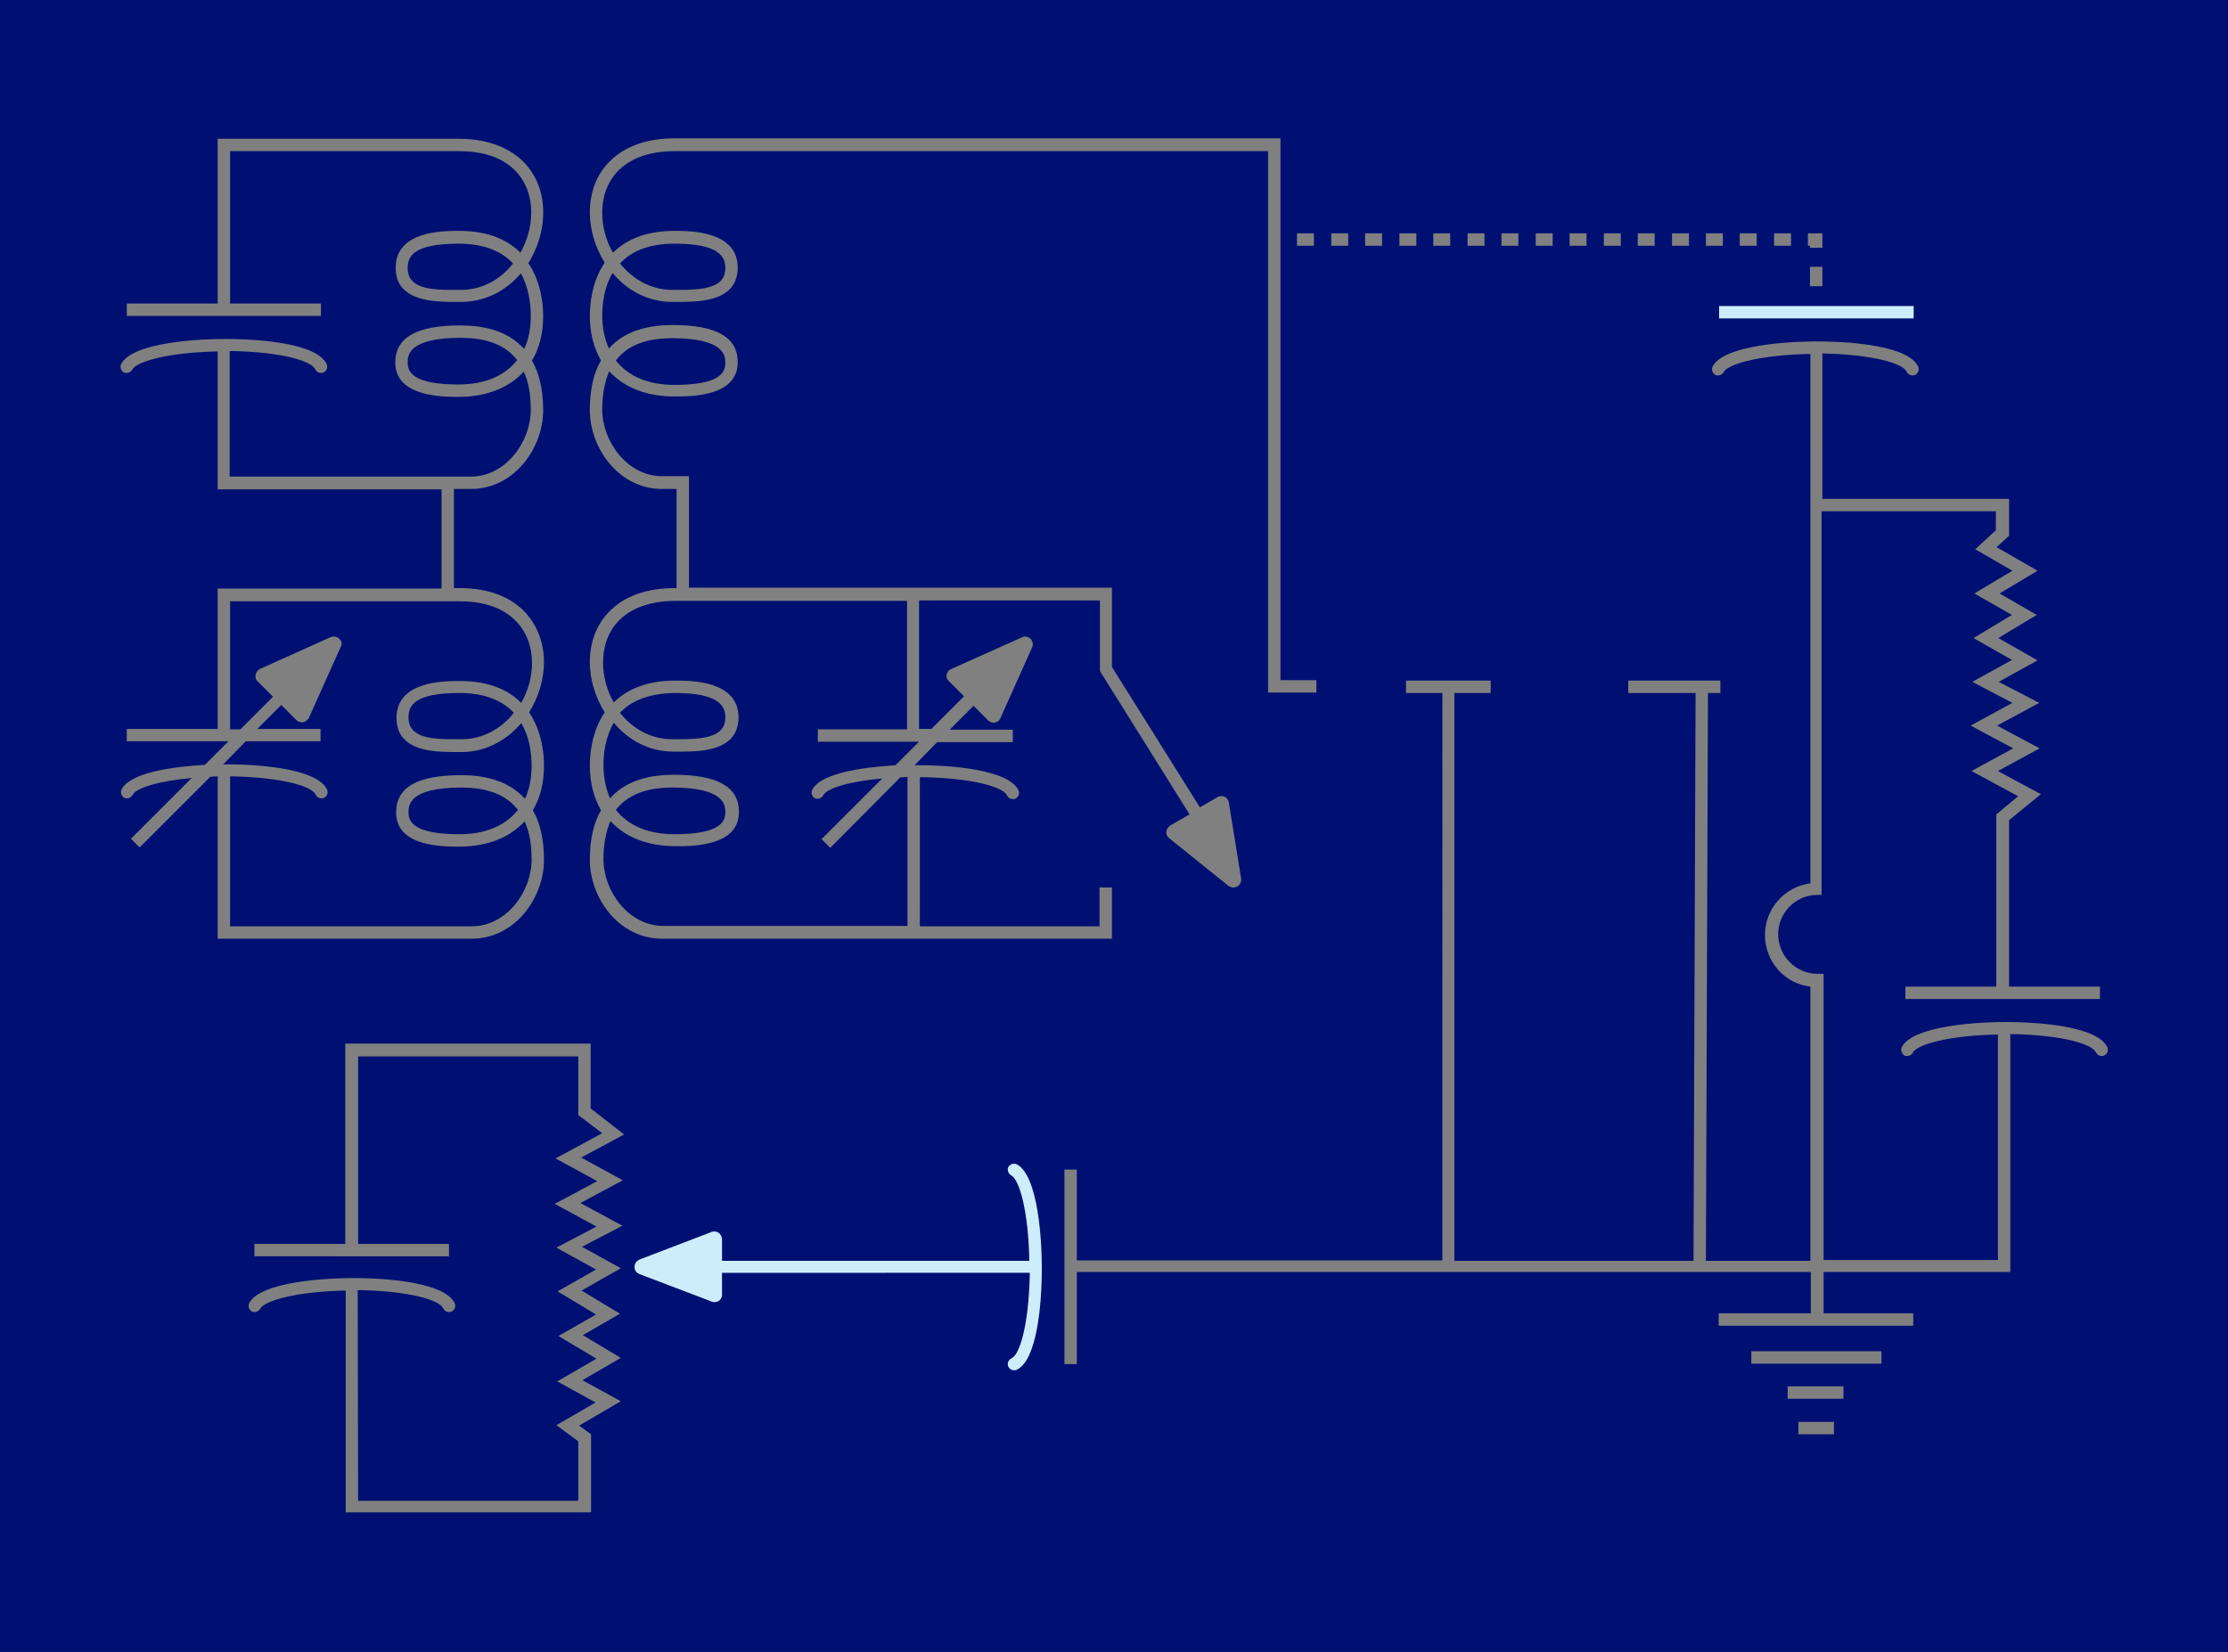 <?xml version="1.0" encoding="utf-8"?>
<!-- Generator: Adobe Illustrator 23.0.1, SVG Export Plug-In . SVG Version: 6.00 Build 0)  -->
<svg version="1.1" id="Layer_1" xmlns="http://www.w3.org/2000/svg" xmlns:xlink="http://www.w3.org/1999/xlink" x="0px" y="0px"
	 viewBox="0 0 539.4 400" style="enable-background:new 0 0 539.4 400;" xml:space="preserve">
<rect x="0" y="0" width="539.4" height="400" fill="#808080" stroke="none"/>
<style type="text/css">
	.st0{fill:#FFFFFF;}
	.st1{fill:#CCEEFB;}
	.st2{fill:#001072;}
	.st3{fill:none;}
</style>
<title>installation2</title>
<path class="st0" d="M290.5,195.7"/>
<path class="st0" d="M294.6,195C294.6,195,294.6,195,294.6,195L294.6,195z"/>
<rect x="368.3" y="164.8" class="st1" width="20.5" height="3"/>
<path class="st2" d="M0,0v400h539.4V0H0z M222.4,224.3h43.8v-9.4h3v12.4H165.3h-5c-10.5,0-17.5-9.9-17.5-19.1c0-5.1,1-9.1,2.7-12
	c-1.7-3-2.7-6.6-2.7-10.8c0-2.6,0.4-8.2,3.6-12.9c-2.3-3.7-3.6-8-3.6-12.2c0-4.9,1.7-9.3,4.9-12.4c3.6-3.6,9-5.5,15.6-5.5h0.5v-24
	h-3.5c-10.5,0-17.5-9.9-17.5-19.1c0-5.2,1-9.1,2.7-12c-1.7-3-2.7-6.6-2.7-10.8c0-2.6,0.4-8.2,3.6-12.9c-2.3-3.7-3.6-8-3.6-12.2
	c0-4.9,1.7-9.3,4.9-12.4c3.6-3.6,9-5.5,15.6-5.5l0.1,0H310v131.2h8.7v3H307V36.6H163.4l-0.1,0c-5.8,0-10.4,1.6-13.5,4.6
	c-3.3,3.3-4,7.4-4,10.3c0,3.3,0.9,6.8,2.6,9.7c3-3,7.7-5.3,14.9-5.3c3.8,0,15.3,0,15.3,8.9c0,2.2-0.7,4-2,5.3c-3.1,3-8.7,3-12.9,3
	l-0.9,0c-6,0-11-2.8-14.5-7c-2,3.4-2.5,7.3-2.5,10.3c0,3.1,0.6,5.7,1.6,8c4-4.5,10-5.7,15.4-5.7c10.6,0,15.8,2.9,15.8,9
	c0,8.3-11.1,8.3-15.3,8.3c-6.8,0-12.3-2.2-15.8-6.1c-1.1,2.5-1.7,5.6-1.7,9.3c0,7.6,6,16.1,14.5,16.1h6.5c0,0,0,27,0,27h102.4v19.2
	l21.3,34l4.3-2.5c0.2-0.1,0.4-0.2,0.6-0.2c1-0.2,1.9,0.5,2.1,1.5l3,18.6c0,0.4-0.1,0.8-0.3,1.1c-0.3,0.6-1,0.9-1.6,0.9
	c-0.3,0-0.7-0.1-1-0.3l-0.2-0.1L283.1,203c-0.2-0.1-0.3-0.3-0.4-0.4c-0.3-0.4-0.4-0.9-0.3-1.4c0.1-0.5,0.4-0.9,0.8-1.2l0.1-0.1
	l4.7-2.7v0l-21.7-34.7v-17.1h-43.8v29.9v1.2h3l7.9-7.9l-3.7-3.7c-0.2-0.2-0.3-0.4-0.4-0.5c-0.2-0.4-0.2-0.9,0-1.4
	c0.2-0.5,0.5-0.8,1-1l17.4-7.8c0.4-0.1,0.8-0.1,1.2,0.1c0.5,0.2,0.8,0.5,1,1s0.2,1,0,1.4l-7.7,17.2c-0.1,0.2-0.2,0.4-0.3,0.5
	c-0.4,0.4-0.9,0.6-1.3,0.6c-0.5,0-0.9-0.2-1.3-0.5l-3.6-3.6l-5.8,5.8h15.3v3h-18.3l-5.5,5.6c0.9,0,1.9,0,2.7,0
	c6,0.1,20.1,1,22.5,6.1c0.3,0.8,0,1.6-0.8,2c-0.2,0.1-0.4,0.1-0.6,0.1c-0.6,0-1.1-0.3-1.4-0.9c-0.9-2-8-4.1-19.8-4.4
	c-0.4,0-0.9,0-1.3,0V224.3z M218,188.2L201,205.3l-2.1-2.1l14.7-14.7c-8,0.7-13.5,2.4-14.3,4.1c-0.4,0.7-1.3,1-2,0.7
	c-0.7-0.4-1-1.3-0.7-2c2-4,11.8-5.5,20.2-6l5.7-5.7h-24.5v-3h21.6v-1.2v-29.9h-52.6h-0.5h-3c-5.8,0-10.4,1.6-13.5,4.6
	c-3.3,3.3-4,7.4-4,10.3c0,3.3,0.9,6.8,2.6,9.7c3-3,7.7-5.3,14.9-5.3c3.8,0,15.3,0,15.3,8.9c0,2.2-0.7,4-2,5.3c-3.1,3-8.7,3-12.8,3
	l-0.9,0c-6,0-11-2.8-14.5-7c-2,3.4-2.5,7.3-2.5,10.3c0,3.1,0.6,5.7,1.6,8c4-4.5,10-5.7,15.4-5.7c10.6,0,15.8,2.9,15.8,9
	c0,8.3-11.1,8.3-15.3,8.3c-6.8,0-12.3-2.2-15.8-6.1c-1.1,2.5-1.7,5.6-1.7,9.3c0,7.6,6,16.1,14.5,16.1h5h54.1v-36.1
	C218.9,188.2,218.5,188.2,218,188.2z M149.1,196.1c3,3.8,7.8,5.9,14.2,5.9c11,0,12.3-3,12.3-5.3c0-1.6,0-6-12.8-6
	C156.4,190.7,151.9,192.5,149.1,196.1z M150.1,172.6c3,3.8,7.4,6.4,12.7,6.4l0.9,0c3.6,0,8.5,0,10.7-2.1c0.8-0.8,1.2-1.8,1.2-3.2
	c0-2.7-1.4-5.9-12.3-5.9C156.9,167.9,152.7,169.8,150.1,172.6z M162.8,70.2l0.9,0c3.6,0,8.5,0,10.7-2.1c0.8-0.8,1.2-1.8,1.2-3.2
	c0-2.7-1.4-5.9-12.3-5.9c-6.5,0-10.6,2-13.2,4.8C153.1,67.5,157.5,70.2,162.8,70.2z M149.1,87.3c3,3.8,7.8,5.9,14.2,5.9
	c11,0,12.3-3,12.3-5.3c0-1.6,0-6-12.8-6C156.4,81.9,151.9,83.6,149.1,87.3z M94.8,227.3H52.7l0-39.3c-0.6,0-1.2,0-1.8,0.1
	l-17.1,17.1l-2.1-2.1l14.7-14.7c-8,0.7-13.5,2.4-14.3,4.1c-0.4,0.7-1.3,1-2,0.7c-0.7-0.4-1-1.3-0.7-2c2-4,11.7-5.5,20.2-6l5.7-5.7
	H30.7v-3h22l0-34h54.2l0-24H52.7l0-33.4c-11.3,0.2-19.6,2.3-20.7,4.4c-0.4,0.7-1.3,1-2,0.7c-0.7-0.4-1-1.3-0.7-2
	c2.6-5.2,18.4-6.3,27.4-6.1c6,0.1,20.1,1,22.4,6.1c0.3,0.8,0,1.6-0.8,2c-0.2,0.1-0.4,0.1-0.6,0.1c-0.6,0-1.1-0.3-1.4-0.9
	c-0.9-2-8-4.1-19.7-4.4c-0.3,0-0.6,0-1,0l0,30.4H114c8.5,0,14.5-8.5,14.5-16.1c0-3.7-0.5-6.8-1.7-9.3c-3.6,3.9-9,6.1-15.8,6.1
	c-3.8,0-15.3,0-15.3-8.3c0-6.1,5.2-9,15.8-9c5.4,0,11.4,1.2,15.4,5.7c1.1-2.3,1.6-5,1.6-8c0-3-0.5-6.9-2.4-10.3
	c-3.7,4.4-8.9,6.9-14.5,6.9c0,0,0,0,0,0l-0.9,0c-4.1,0-9.8,0-12.9-3c-1.4-1.3-2-3.1-2-5.3c0-8.9,11.5-8.9,15.3-8.9
	c7.2,0,11.8,2.2,14.9,5.3c3.2-5.7,3.5-12.5,0.7-17.3c-2.8-4.8-8.1-7.3-15.6-7.3H55.7v36.9c0,0,22,0,22,0v3H30.7v-3c0,0,22,0,22,0
	V33.6H111c8.4,0,14.9,3.1,18.2,8.8c3.4,5.8,3,13.9-0.8,20.5c-0.1,0.3-0.3,0.5-0.5,0.8c3.2,4.7,3.6,10.3,3.6,12.8
	c0,4.2-0.9,7.8-2.7,10.8c1.7,3,2.7,6.9,2.7,12c0,9.2-7,19.1-17.5,19.1h-4.1l0,24h1.3c15.1,0,20.5,9.6,20.5,17.9
	c0,4.2-1.3,8.5-3.6,12.2c3.2,4.7,3.6,10.3,3.6,12.9c0,4.2-0.9,7.8-2.7,10.8c1.7,2.9,2.7,6.9,2.7,12c0,9.2-7,19.1-17.5,19.1H94.8z
	 M114.2,224.3c8.5,0,14.5-8.5,14.5-16.1c0-3.7-0.5-6.8-1.7-9.3c-3.6,3.9-9,6.1-15.8,6.1c-4.2,0-15.3,0-15.3-8.3c0-6.1,5.2-9,15.8-9
	c5.4,0,11.3,1.2,15.4,5.7c1.1-2.3,1.6-5,1.6-8c0-3-0.5-7-2.5-10.3c-3.5,4.1-8.5,7-14.5,7l-0.9,0c-4.1,0-9.8,0-12.8-3
	c-1.4-1.3-2-3.1-2-5.3c0-8.9,11.5-8.9,15.3-8.9c7.2,0,11.8,2.2,14.9,5.3c1.7-3,2.6-6.4,2.6-9.7c0-7.2-4.6-14.9-17.5-14.9h-6H55.7
	l0,31h2.5l7.9-7.9l-3.7-3.7c-0.2-0.2-0.3-0.3-0.4-0.5c-0.4-0.9,0-2,0.9-2.5l17.1-7.7c0.4-0.2,0.9-0.2,1.4-0.1
	c0.5,0.2,0.8,0.5,1.1,0.9c0.2,0.4,0.3,0.9,0.1,1.4l-0.1,0.1l-7.7,17.2c-0.1,0.2-0.2,0.4-0.4,0.5c-0.4,0.4-0.8,0.6-1.3,0.6
	c-0.5,0-0.9-0.2-1.3-0.5l-3.7-3.7l-5.8,5.8h15.3v3H59.5l-5.5,5.6c1,0,1.9,0,2.8,0c6,0.1,20,1,22.4,6.1c0.3,0.8,0,1.6-0.8,2
	c-0.2,0.1-0.4,0.1-0.6,0.1c-0.6,0-1.1-0.3-1.4-0.9c-0.9-2-7.9-4.1-19.7-4.4c-0.3,0-0.7,0-1,0l0,36.3h39.1H114.2z M111.7,190.7
	c-12.8,0-12.8,4.4-12.8,6c0,2.3,1.3,5.3,12.3,5.3c6.4,0,11.2-2.1,14.2-5.9C122.6,192.5,118.1,190.7,111.7,190.7z M111.2,167.8
	c-10.9,0-12.3,3.1-12.3,5.9c0,1.4,0.4,2.4,1.2,3.2c2.2,2.2,7.1,2.1,10.7,2.1l0.9,0c5.3,0,9.7-2.6,12.7-6.4
	C121.8,169.8,117.6,167.8,111.2,167.8z M111.5,81.8c-12.8,0-12.8,4.4-12.8,6c0,2.3,1.3,5.3,12.3,5.3c6.4,0,11.2-2.1,14.2-5.9
	C122.5,83.6,117.9,81.8,111.5,81.8z M111,59c-10.9,0-12.3,3.1-12.3,5.9c0,1.4,0.4,2.4,1.2,3.2c2.2,2.2,7.1,2.1,10.7,2.1l0.9,0
	c0,0,0,0,0,0c5,0,9.5-2.3,12.7-6.4C121.6,61,117.5,59,111,59z M433.6,59.5h-4.1v-3h4.1V59.5z M425.3,59.5h-4.1v-3h4.1V59.5z
	 M417.1,59.5H413v-3h4.1V59.5z M408.9,59.5h-4.1v-3h4.1V59.5z M400.6,59.5h-4.1v-3h4.1V59.5z M392.4,59.5h-4.1v-3h4.1V59.5z
	 M384.1,59.5H380v-3h4.1V59.5z M375.9,59.5h-4.1v-3h4.1V59.5z M367.6,59.5h-4.1v-3h4.1V59.5z M359.4,59.5h-4.1v-3h4.1V59.5z
	 M351.1,59.5H347v-3h4.1V59.5z M342.9,59.5h-4.1v-3h4.1V59.5z M334.6,59.5h-4.1v-3h4.1V59.5z M326.4,59.5h-4.1v-3h4.1V59.5z
	 M318.2,59.5H314v-3h4.1V59.5z M441.2,60h-3v-0.5h-0.5v-3h3.5V60z M441.2,69.3h-3v-4.7h3V69.3z M260.7,308.3v22h-3v-47.1h3v22h5.3
	h83.2V167.8h-8.8v-3h20.5v3h-8.8v137.5h57.9l0.5-137.5h-16.3v-3h22.3v3h-3l-0.5,137.5h25.3v-66.4c-6.2-0.7-11-6-11-12.5
	c0-6.4,4.8-11.7,11-12.5v-90V85.7c-11.5,0.2-19.9,2.3-21,4.4c-0.4,0.7-1.3,1-2,0.7c-0.7-0.4-1-1.3-0.7-2c2.6-5.2,18.4-6.3,27.4-6.1
	c6,0.1,20.1,1,22.4,6.1c0.3,0.8,0,1.6-0.8,2c-0.2,0.1-0.4,0.1-0.6,0.1c-0.6,0-1.1-0.3-1.4-0.9c-0.9-2-8-4.1-19.8-4.4
	c-0.2,0-0.4,0-0.6,0v35.2h45.2l0,8.9l-3,2.8l9.9,5.7l-9.2,5.5l9,5.2l-9.3,5.6l9.5,5.4l-9.4,5.2l9.8,5.1l-10.2,5.5l10.3,5.5
	l-10.1,5.5l10.4,5.6l-7.7,6.3l0,40.3h22v3h-47.1v-3h22v-41.7l5.3-4.4l-11.3-6.1l10.1-5.5l-10.3-5.5l10.1-5.5l-9.7-5.1l9.6-5.3
	l-9.3-5.3l9.3-5.6l-9.1-5.2l9.2-5.5l-9-5.2l5-4.6l0-4.6h-42.2v92.9H440c-5.3,0-9.5,4.3-9.5,9.5c0,5.3,4.3,9.6,9.5,9.6h1.5v69.3h42.2
	v-54.6c-11.3,0.2-19.6,2.3-20.6,4.4c-0.4,0.7-1.3,1-2,0.7c-0.7-0.4-1-1.3-0.7-2c2.6-5.2,18.4-6.3,27.3-6.1c6,0.1,20.1,1,22.5,6.1
	c0.3,0.8,0,1.6-0.8,2c-0.2,0.1-0.4,0.1-0.6,0.1c-0.6,0-1.1-0.3-1.4-0.9c-0.9-2-8-4.1-19.8-4.4c-0.3,0-0.6,0-0.9,0v57.6h-45.2v10
	h21.7v3h-47.1v-3h22.3v-10H266.2H260.7z M86.7,363.4H140V349l-5.3-3.9l9.5-5.5l-9.3-5.1l9.5-5.5l-9.2-5.5l9.1-5.2l-9.3-5.6l9.3-5.3
	l-9.6-5.3l9.7-5.1l-10.1-5.5l10.3-5.5l-10.1-5.5l11.3-6.1L140,270v-14.2H86.7V291l0,10.2h22v3H61.6v-3h22l0-10.5v-38H143v15.7
	l8.1,6.3l-10.4,5.6l10.1,5.5l-10.3,5.5l10.2,5.5l-9.8,5.1l9.4,5.2l-9.5,5.4l9.3,5.6l-9,5.2l9.2,5.5l-9.3,5.4l9.3,5.1l-10.1,5.9
	l2.9,2.1v18.9H83.7l0-53.7c-11.3,0.2-19.6,2.3-20.7,4.4c-0.4,0.7-1.3,1-2,0.7c-0.7-0.4-1-1.3-0.7-2c2.6-5.2,18.5-6.3,27.4-6.1
	c6,0.1,20,1,22.4,6.1c0.3,0.8,0,1.6-0.8,2c-0.2,0.1-0.4,0.1-0.6,0.1c-0.6,0-1.1-0.3-1.4-0.9c-0.9-2-7.9-4.1-19.7-4.4
	c-0.3,0-0.6,0-1,0L86.7,363.4z M455.5,330.2H424v-3h31.5V330.2z M446.3,338.7h-13.5v-3h13.5V338.7z M444,347.3h-8.6v-3h8.6V347.3z
	 M440,357.1"/>
<path class="st3" d="M155.6,357.1"/>
<path class="st1" d="M174.8,308.3l0,5.2c0,0.2,0,0.4-0.1,0.6c-0.3,0.8-1,1.2-1.7,1.2c-0.2,0-0.4,0-0.6-0.1l-17.6-6.7
	c-0.5-0.2-0.9-0.6-1.1-1.1c-0.3-1,0.2-2,1.1-2.4l17.5-6.7c0.2-0.1,0.5-0.1,0.7-0.1c0.5,0,0.9,0.2,1.3,0.6c0.3,0.4,0.5,0.8,0.5,1.3
	l0,5.2h74.4c-0.2-11.6-2.3-19.6-4.4-20.7c-0.7-0.4-1-1.3-0.7-2c0.4-0.7,1.3-1,2-0.7c5.2,2.6,6.3,18.4,6.1,27.3
	c-0.1,6-1,20.2-6.1,22.5c-0.2,0.1-0.4,0.1-0.6,0.1c-0.6,0-1.1-0.3-1.4-0.9c-0.3-0.8,0-1.6,0.8-2c2-0.9,4.1-8,4.4-19.8
	c0-0.3,0-0.6,0-0.9H174.8z"/>
<path class="st1" d="M155.9,307.8L155.9,307.8C155.8,307.8,155.9,307.8,155.9,307.8z"/>
<path class="st1" d="M173.4,301.1L173.4,301.1C173.4,301.2,173.4,301.2,173.4,301.1z"/>
<path class="st1" d="M171.8,300.1C171.8,300.1,171.8,300.1,171.8,300.1L171.8,300.1z"/>
<rect x="416.2" y="74.1" class="st1" width="47.1" height="3"/>
<path class="st3" d="M259.2,306.8"/>
</svg>
